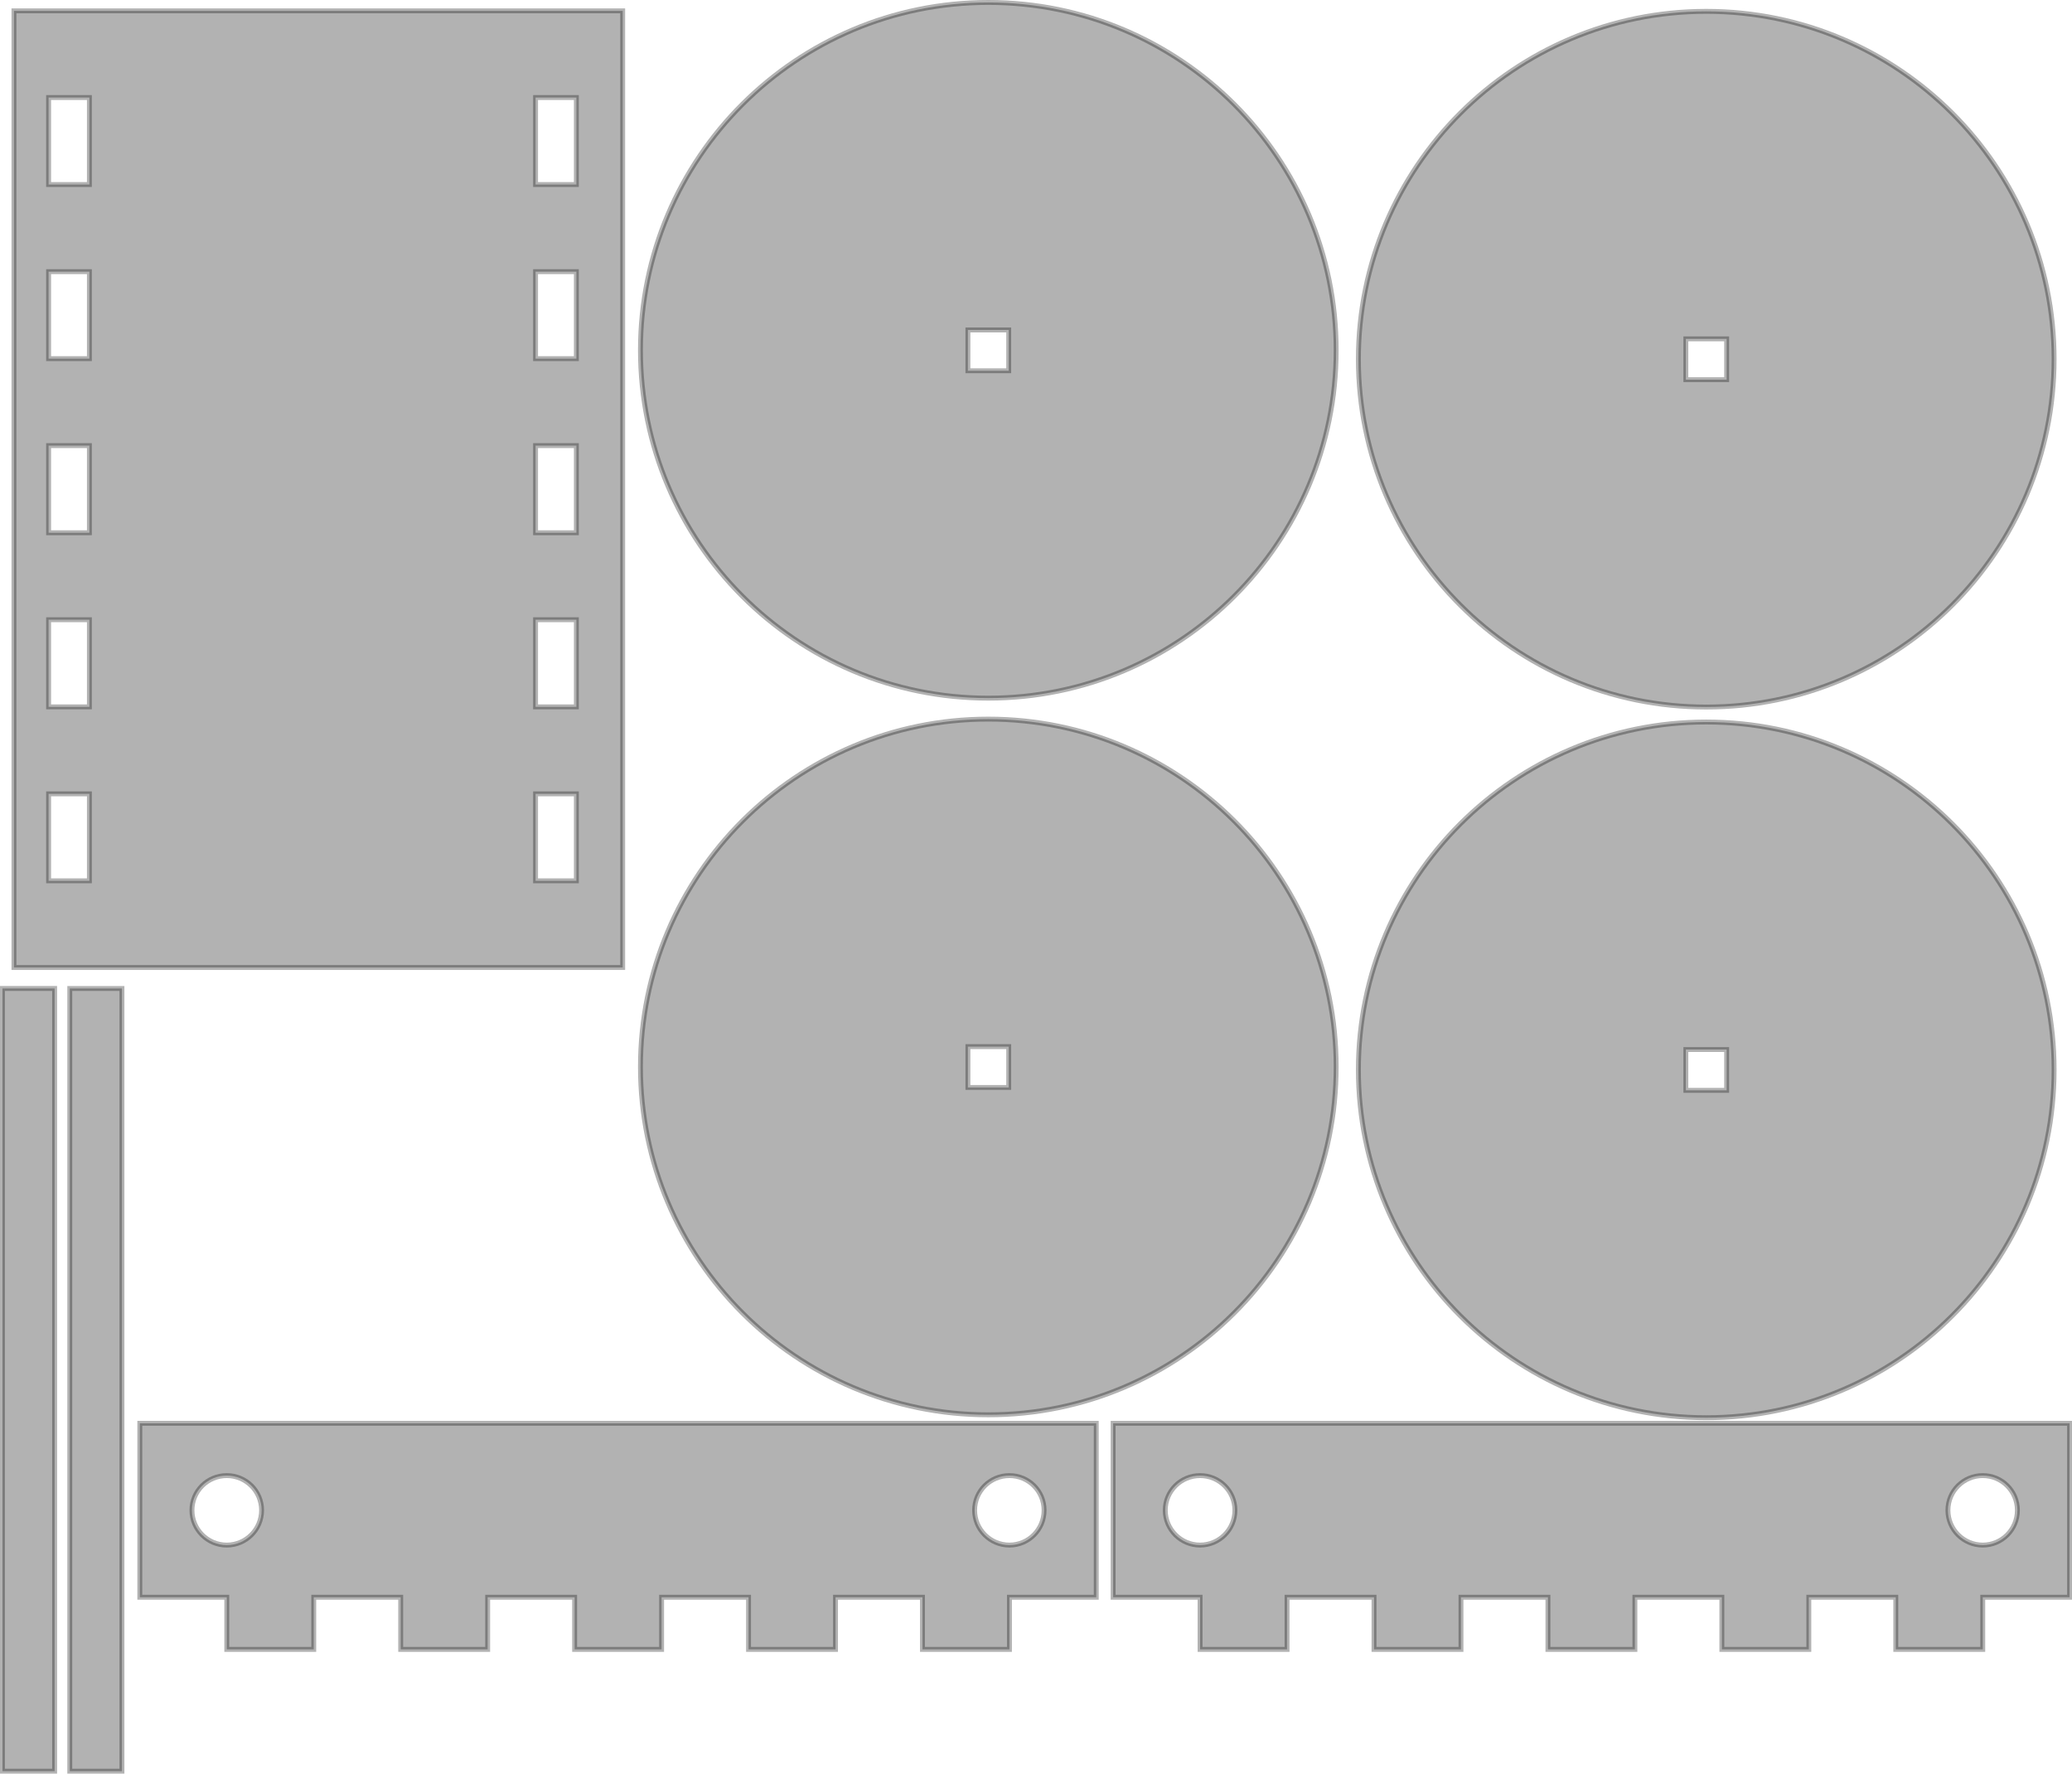 <?xml version="1.0" encoding="UTF-8" standalone="no"?>
<!-- Created with Inkscape (http://www.inkscape.org/) -->

<svg
   xmlns:dc="http://purl.org/dc/elements/1.1/"
   xmlns:cc="http://creativecommons.org/ns#"
   xmlns:rdf="http://www.w3.org/1999/02/22-rdf-syntax-ns#"
   xmlns:svg="http://www.w3.org/2000/svg"
   xmlns="http://www.w3.org/2000/svg"
   xmlns:sodipodi="http://sodipodi.sourceforge.net/DTD/sodipodi-0.dtd"
   xmlns:inkscape="http://www.inkscape.org/namespaces/inkscape"
   width="422.176"
   height="361.308"
   id="svg4008"
   version="1.1"
   inkscape:version="0.48.2 r9819"
   sodipodi:docname="car1.svg">
  <defs
     id="defs4010">
    <inkscape:path-effect
       effect="gears"
       id="path-effect13185"
       is_visible="true"
       teeth="11"
       phi="20" />
    <inkscape:path-effect
       effect="gears"
       id="path-effect13181"
       is_visible="true"
       teeth="10"
       phi="5" />
  </defs>
  <sodipodi:namedview
     id="base"
     pagecolor="#ffffff"
     bordercolor="#666666"
     borderopacity="1.0"
     inkscape:pageopacity="0.0"
     inkscape:pageshadow="2"
     inkscape:zoom="1"
     inkscape:cx="206.02151"
     inkscape:cy="91.258379"
     inkscape:document-units="mm"
     inkscape:current-layer="layer1"
     showgrid="true"
     units="mm"
     inkscape:window-width="1280"
     inkscape:window-height="778"
     inkscape:window-x="-2"
     inkscape:window-y="0"
     inkscape:window-maximized="0"
     fit-margin-top="0"
     fit-margin-left="0"
     fit-margin-right="0"
     fit-margin-bottom="0"
     objecttolerance="10000"
     guidetolerance="20">
    <inkscape:grid
       type="xygrid"
       id="grid13187"
       empspacing="5"
       visible="true"
       enabled="true"
       snapvisiblegridlinesonly="true"
       units="mm"
       spacingx="1mm"
       spacingy="1mm"
       dotted="false" />
  </sodipodi:namedview>
  <g
     inkscape:label="Layer 1"
     inkscape:groupmode="layer"
     id="layer1"
     transform="translate(-585.721,-224.792)">
    <path
       style="fill:none;stroke:#000000;stroke-width:0.999;stroke-linecap:butt;stroke-linejoin:miter;stroke-miterlimit:4;stroke-opacity:1;stroke-dasharray:none"
       d=""
       id="path13179"
       inkscape:connector-curvature="0"
       transform="translate(51.25,89.027)"
       inkscape:path-effect="#path-effect13181"
       inkscape:original-d="m 223.44574,253.1234 261.62951,0" />
    <path
       style="opacity:0.302;fill:#000000;fill-opacity:1;stroke:#000000;stroke-width:0.999;stroke-miterlimit:4;stroke-opacity:1;stroke-dasharray:none"
       d="m 933.375,371.875 c -39.138,0 -70.875,31.705 -70.875,70.844 0,39.138 31.737,70.875 70.875,70.875 39.138,0 70.875,-31.737 70.875,-70.875 0,-39.138 -31.737,-70.844 -70.875,-70.844 z m -4.156,66.719 8.312,0 0,8.312 -8.312,0 0,-8.312 z"
       id="path3947"
       inkscape:connector-curvature="0" />
    <path
       style="opacity:0.302;fill:#000000;fill-opacity:1;stroke:#000000;stroke-width:0.999;stroke-miterlimit:4;stroke-opacity:1;stroke-dasharray:none"
       d="m 812.523,514.73 0,35.438 17.719,0 0,10.625 17.719,0 0,-10.625 17.719,0 0,10.625 17.719,0 0,-10.625 17.719,0 0,10.625 17.719,0 0,-10.625 17.719,0 0,10.625 17.719,0 0,-10.625 17.719,0 0,10.625 17.719,0 0,-10.625 17.687,0 0,-35.438 -194.875,0 z m 17.719,10.656 c 3.914,0 7.094,3.149 7.094,7.062 0,3.914 -3.18,7.094 -7.094,7.094 -3.914,0 -7.094,-3.18 -7.094,-7.094 0,-3.914 3.18,-7.062 7.094,-7.062 z m 159.469,0 c 3.914,0 7.062,3.149 7.062,7.062 0,3.914 -3.149,7.094 -7.062,7.094 -3.914,0 -7.094,-3.18 -7.094,-7.094 0,-3.914 3.18,-7.062 7.094,-7.062 z"
       id="rect3861"
       inkscape:connector-curvature="0" />
    <path
       style="opacity:0.302;fill:#000000;fill-opacity:1;stroke:#000000;stroke-width:0.999;stroke-miterlimit:4;stroke-opacity:1;stroke-dasharray:none"
       d="m 712.594,227.006 -124.031,0 0,194.875 124.031,0 0,-194.875 z m -9.438,17.656 0,17.719 -8.312,0 0,-17.719 8.312,0 z m 0,35.469 0,17.719 -8.312,0 0,-17.719 8.312,0 z m 0,35.438 0,17.75 -8.312,0 0,-17.75 8.312,0 z m 0,35.469 0,17.75 -8.312,0 0,-17.75 8.312,0 z m 0,35.469 0,17.719 -8.312,0 0,-17.719 8.312,0 z m -99.219,-141.844 0,17.719 -8.312,0 0,-17.719 8.312,0 z m 0,35.469 0,17.719 -8.312,0 0,-17.719 8.312,0 z m 0,35.438 0,17.75 -8.312,0 0,-17.75 8.312,0 z m 0,35.469 0,17.75 -8.312,0 0,-17.75 8.312,0 z m 0,35.469 0,17.719 -8.312,0 0,-17.719 8.312,0 z"
       id="path3972"
       inkscape:connector-curvature="0" />
    <path
       id="path3932"
       d="m 614.208,514.73 0,35.438 17.719,0 0,10.625 17.719,0 0,-10.625 17.719,0 0,10.625 17.719,0 0,-10.625 17.719,0 0,10.625 17.719,0 0,-10.625 17.719,0 0,10.625 17.719,0 0,-10.625 17.719,0 0,10.625 17.719,0 0,-10.625 17.688,0 0,-35.438 -194.875,0 z m 17.719,10.656 c 3.914,0 7.094,3.149 7.094,7.062 0,3.914 -3.18,7.094 -7.094,7.094 -3.914,0 -7.094,-3.18 -7.094,-7.094 0,-3.914 3.18,-7.062 7.094,-7.062 z m 159.469,0 c 3.914,0 7.062,3.149 7.062,7.062 0,3.914 -3.149,7.094 -7.062,7.094 -3.914,0 -7.094,-3.18 -7.094,-7.094 0,-3.914 3.18,-7.062 7.094,-7.062 z"
       style="opacity:0.302;fill:#000000;fill-opacity:1;stroke:#000000;stroke-width:0.999;stroke-miterlimit:4;stroke-opacity:1;stroke-dasharray:none"
       inkscape:connector-curvature="0" />
    <rect
       style="opacity:0.302;fill:#000000;fill-opacity:1;stroke:#000000;stroke-width:0.999;stroke-miterlimit:4;stroke-opacity:1;stroke-dasharray:none"
       id="rect3941"
       width="10.63"
       height="159.449"
       x="-596.851"
       y="-585.6"
       transform="scale(-1,-1)" />
    <path
       id="path3950"
       d="m 787.094,371.285 c -39.138,0 -70.875,31.705 -70.875,70.844 0,39.138 31.737,70.875 70.875,70.875 39.138,0 70.875,-31.737 70.875,-70.875 0,-39.138 -31.737,-70.844 -70.875,-70.844 z m -4.156,66.719 8.312,0 0,8.312 -8.312,0 0,-8.312 z"
       style="opacity:0.302;fill:#000000;fill-opacity:1;stroke:#000000;stroke-width:0.999;stroke-miterlimit:4;stroke-opacity:1;stroke-dasharray:none"
       inkscape:connector-curvature="0" />
    <rect
       y="426.152"
       x="599.938"
       height="159.449"
       width="10.63"
       id="rect3984"
       style="opacity:0.302;fill:#000000;fill-opacity:1;stroke:#000000;stroke-width:0.999;stroke-miterlimit:4;stroke-opacity:1;stroke-dasharray:none" />
    <path
       inkscape:connector-curvature="0"
       style="opacity:0.302;fill:#000000;fill-opacity:1;stroke:#000000;stroke-width:0.999;stroke-miterlimit:4;stroke-opacity:1;stroke-dasharray:none"
       d="m 787.094,225.292 c -39.138,0 -70.875,31.705 -70.875,70.844 0,39.138 31.737,70.875 70.875,70.875 39.138,0 70.875,-31.737 70.875,-70.875 0,-39.138 -31.737,-70.844 -70.875,-70.844 z m -4.156,66.719 8.312,0 0,8.312 -8.312,0 0,-8.312 z"
       id="path3986" />
    <path
       id="path3988"
       d="m 933.375,227.105 c -39.138,0 -70.875,31.705 -70.875,70.844 0,39.138 31.737,70.875 70.875,70.875 39.138,0 70.875,-31.737 70.875,-70.875 0,-39.138 -31.737,-70.844 -70.875,-70.844 z m -4.156,66.719 8.312,0 0,8.312 -8.312,0 0,-8.312 z"
       style="opacity:0.302;fill:#000000;fill-opacity:1;stroke:#000000;stroke-width:0.999;stroke-miterlimit:4;stroke-opacity:1;stroke-dasharray:none"
       inkscape:connector-curvature="0" />
  </g>
</svg>

